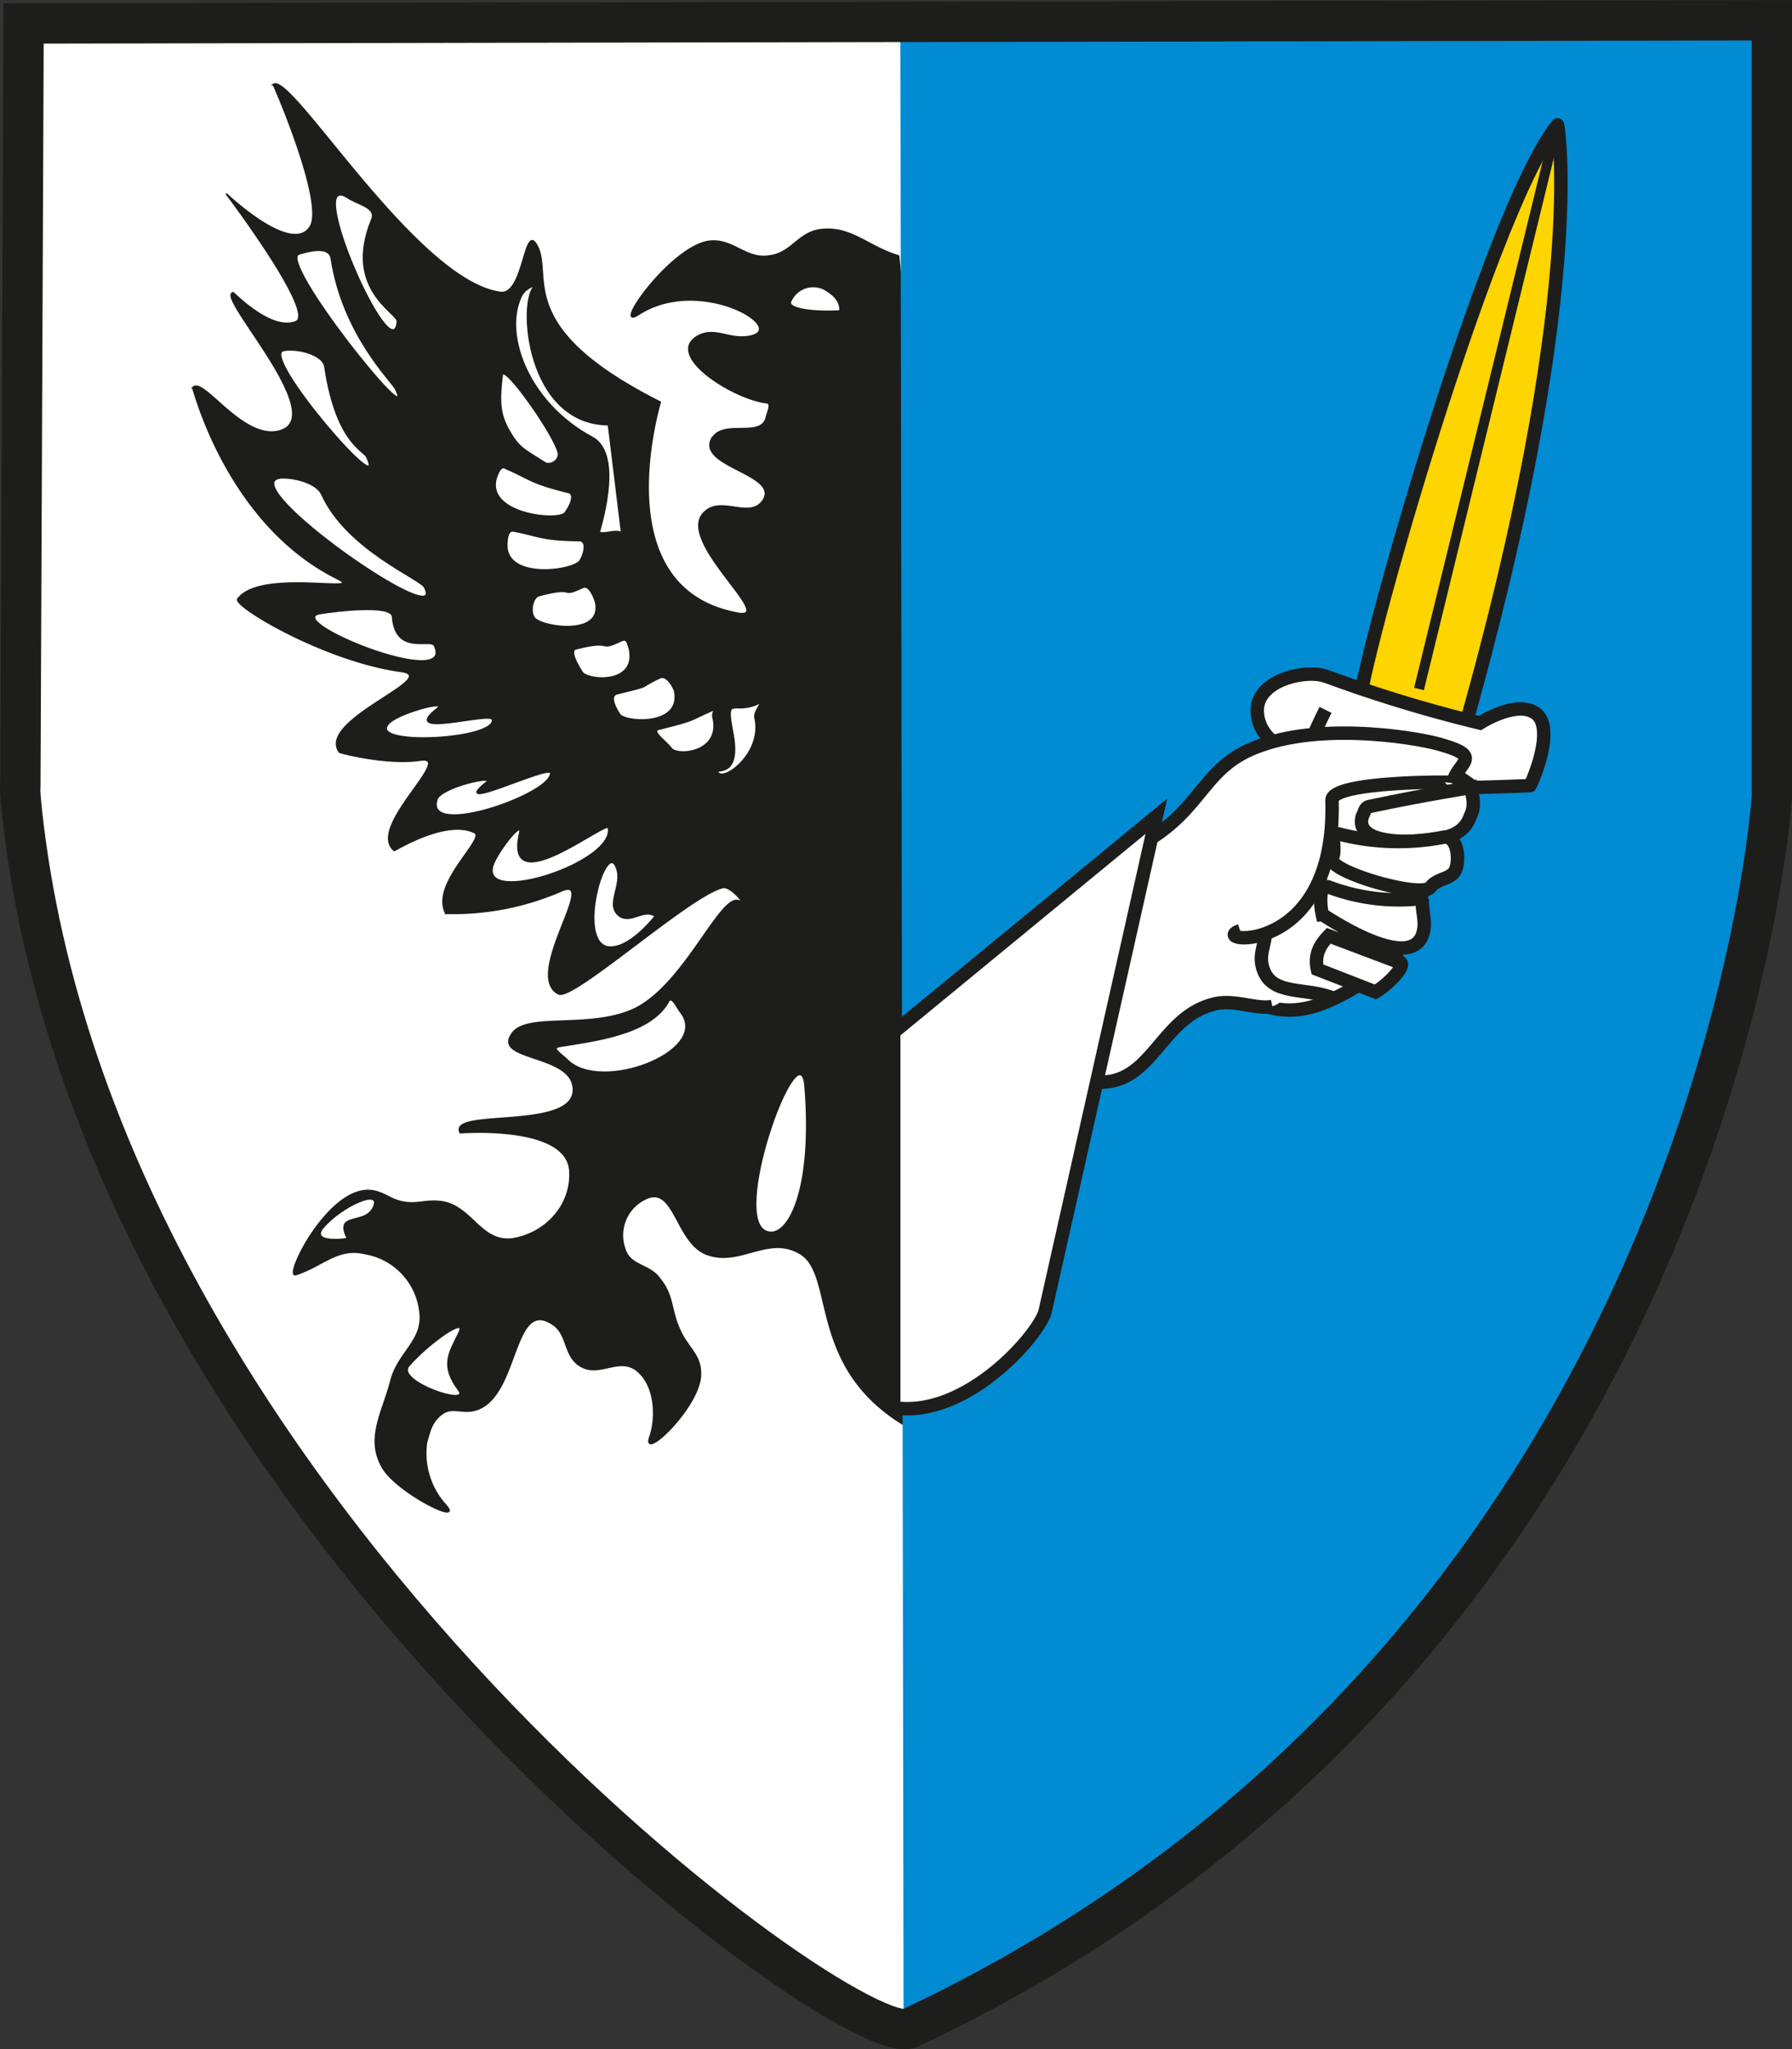 <svg id="Layer_1" data-name="Layer 1" xmlns="http://www.w3.org/2000/svg" viewBox="0 0 266.92 305.19"><rect x="0" y="0" width="266.92" height="305.19" fill="#333333" stroke="none"/><defs><clipPath id="clip-path" transform="translate(-.01 -.5)"><path class="cls-1" d="M0 0h267.58v305.69H0z"/></clipPath><clipPath id="clip-path-2" transform="translate(-.01 -.5)"><path class="cls-1" d="M-.07-.1h267.6v305.76H-.07z"/></clipPath><style>.cls-1,.cls-17{fill:none}.cls-7,.cls-9{fill:#fff}.cls-17,.cls-7,.cls-9{stroke:#1d1d1b;stroke-miterlimit:3.86}.cls-9{stroke-width:.25px}.cls-17,.cls-7{stroke-width:2px}</style></defs><g clip-path="url(#clip-path)"><g clip-path="url(#clip-path-2)"><path d="M139.13 300.86c-1.21.55-2.4 1.12-3.6 1.68-8.51 4-119.51-76-132-179-.68-5.54-.53-6.49-.48-6.54L3.53 4l134.4-.24 1.2 297.12z" transform="translate(-.01 -.5)" fill="#fff"/><path d="M105.99 65.4c-2 4.11 10.21 5.23 7.68 9.12-1.93 2.89-6.14-.63-8.64 1.68-4.78 4.07 10.96 16.3 4.81 15.12-20.12-3.74-11.42-31.47-11.52-31.44-22.5-11.33-15.67-19.06-18.48-23.52-1.75-2.86-1.85 7.63-5.28 7.2-12.57-1.65-31.23-32.91-33.84-30.96.07 0 7.67 17.54 5.52 21.12-2.71 4.53-12.52-4.86-12.48-4.8s13.38 17.72 10.32 19c-3.72 1.5-9.27-4.34-9.36-4.32-2.63.52 14.86 18.79 6.72 20.64-5.47 1.21-11.3-8.31-12.72-6.48.11 0 5 20.07 21.36 28.32 5.2 2.53-11.17-1.49-14.64 3.12-.8 1 13 9.29 24.48 10.8 5.74 1-12.75 7.27-9.36 12 0 .08 7.08 1.93 12 1.2 5.42-.87-8 10-3.84 13.44 0 .12 7.73-4.8 12-2.64 1.67.93-6.6 7.57-4.32 12a40.39 40.39 0 0017.28-3.36c5.5-2.28-5.8 12.67-.48 15.36 2.17 1.06 19.57-14.71 24.48-15.84 1.31-.25 3.76 3.06 2.64 2.16-2.66-2.12-7.94 11.9-15.6 15.84-6.68 3.3-16.42.53-18.48 3.84-2.72 3.86 8.3 3 9.12 7.68 1.27 7-18.69 3.24-16.8 7 0 0 15.65-1.25 16.32 5.52.43 5.15-3.53 9.56-8.64 10.32-4.63.5-6-4.79-10.32-5.52-2.42-.38-3.82.47-6 0-1.87-.37-2.65-1.4-4.56-1.67-6.44-.81-13.25 13.2-11.28 12.47 4-1.28 6.18-4.12 10.32-3.12a9.9 9.9 0 018.16 8.65c.62 4.3-3.28 6.08-4.32 10.31-1.32 4.94-3.77 8.67-1.2 13 2.21 3.67 12.12 8.62 9.36 5.52a11.44 11.44 0 01-2.88-9.36c.51-1.73.74-3.13 2.4-4.31 1.44-1 2.92 0 4.8-.49 6.5-1.73 5.52-16.38 11.28-13 2.76 1.46 1.82 4.93 4.56 6.48s5.47-1.34 8.16.48c3.06 2.34 3 7.26 2.16 9.84-1.72 4.37 7.74-4.58 7.44-9.35 0-2.74-2-3.81-3.12-6.49-1.31-2.83-.89-5-2.88-7.44-1.53-2.28-4.5-1.87-5.28-4.56a6 6 0 013.12-7.44c4.26-2.11 4.52 6.24 8.88 8.16 5 2.12 9.31-2.91 14.16 0 5.32 3.19 1.07 16.72 15.36 25.44 1.46.93 6.4-103.44-.72-174-4.75-1.42-7.23-4.64-12-3.84-3.12.67-4 3.42-7.2 3.84-3.57.63-5.49-2.68-9.12-2.16-5.81.94-14.65 13.7-10.32 10.8 9.2-5.86 22.67 2.32 16.32 3.36-3 .51-5.12-1.5-7.68 0-4.74 2.88 5.45 9.27 10.32 9.84.87.06.21 1.32 0 2.16-.71 3.33-6.67.15-8.16 3.36z" stroke-width=".25" stroke="#1d1d1b" stroke-miterlimit="3.86" fill="#1d1d1b"/><path d="M134.09 3.74L263 3.5v115.44c0 .11-8.26 127.05-128.4 183.6l-.48-298.8z" transform="translate(-.01 -.5)" fill="#008bd2"/><path class="cls-7" d="M186.89 149.66c6.06 3 11.28.16 17-3.36 9-5.36 8.31-20.64 12-24.24 3-2.78 1.18-7-1-10.56-4.66-8.19-15.82-.49-23.52 5-7 5-12.28 10.08-11.76 18.72.21 6.3 1.7 11.43 7.2 14.4z" transform="translate(-.01 -.5)"/><path d="M3.52 3.5l260.4-.48v115.42c.09.11-8.22 127.05-128.4 183.6-8.51 4-119.51-76-132-179-.68-5.54-.53-6.49-.48-6.54l.48-113z" stroke-width="6" stroke="#1d1d1b" stroke-miterlimit="3.86" fill="none"/><path class="cls-9" d="M51.77 29.9c1.55 1.07 4.46 1.46 3.6 3.36-4.22 10.38 4 13.88 3.84 15.12-.66 7.77-14.08-22.71-7.44-18.48zm-7.2 8.4c1.79-.54 4.55-1.14 4.8.72 1.73 11.28 9 18.24 9.6 19.44 3.3 7-17.82-19.32-14.4-20.16zm-2.4 14.4c1.94-.44 5.94.51 6.24 2.4 1.68 11.24 5.7 12.41 6.24 13.44C58 75.67 38.9 53.64 42.17 52.7zm-.48 18.96c2-.15 5.41.7 6.24 2.4 3.72 8.33 14.93 12.7 15.36 13.94 3.48 6.94-28.39-15.34-21.6-16.32zm6.24 20.16c2-.31 10.3-1.38 10.56.48.41 5.84 5.62 3.21 6.24 4.32 3.29 7-23.58-4-16.8-4.8zm9.84 16.56c1.11-1.59 8.92-3.7 7.44-2.4-6.06 4.66 8 .42 8.16 1.68.53 3-18.22 4-15.6.72zM65 119.66c.58-2 9.08-3.81 7.44-2.64-5.9 4.79 9.29-2.62 9.6-1.44.39 3.06-18.61 9.81-17 4.08zm8.37 9.84c.54-1.92 4.48-7 4.08-5-2.55 10.68 13-2 13.2-.72 1 5.15-18.88 11.61-17.28 5.76zm18.48.24c-1.56-4.43-5.95 10.6-1.44 11.76 3.24.64 7.24-4.61 7.2-4.56-1.64-1.22-3.5 1.09-5.28 0-2.28-1.63.56-4.64-.48-7.2zM77.93 44.06c-3.28 5.58.47 16.33 10.32 21.6 4.81 2.62.9 14.23 1 14.16 1.3.24 2.18-.44 3.36 0l-1.96-16.08c-12.25-.1-13.5-18.35-11-20.64.63-.49-1.31.36-1.68 1z" transform="translate(-.01 -.5)"/><path class="cls-9" d="M83.21 68.3c.19-1.91-8.06-13.66-8.4-12-.38 3.39-.62 5.73 1.2 8.64 1.32 2.33 2.39 2.7 5.28 4.56a1.54 1.54 0 001.92-1.2zm1.44 5.52c-5.75-1.43-5.5-1.93-9.36-3.6-.7-.46-1.18.8-1.44 1.68-1.2 5.24 9.3 6.24 10.32 5 .73-1 1.63-2.75.48-3.12zM86.33 81c-5.85-.1-5.73-.64-9.84-1.44-.83-.16-1 1.17-1 2.16 0 5.3 10.46 3.74 11 2.16.59-1 1-2.9-.24-2.88zm-6 8.18c5.82-1.54 2.82.46 6.48-1.2.91-.47 1.64 1.29 1.92 2.16 1.17 5.25-8.08 3.75-9.12 2.4-.7-.83-.35-3.1.72-3.36zm17.76 19.92c5.81-1.46 4.31-1.21 8.16-2.88.72-.46-.3.3 0 1.2 1.15 5.22-5.35 5.72-6.24 4.56s-3-2.54-1.92-2.88zm-6.24-5.28c5.8-1.43 2.8-.68 6.48-2.4.89-.41 1.87 1.1 2.16 1.92 1.16 5.3-7.09 4.8-8.16 3.6-.67-1-1.57-2.75-.48-3.12zm-6-6.72c5.8-1.46 3.05.54 6.72-1.2.9-.39.88.37 1.2 1.2 1.13 5.29-5.87 4.79-7 3.6-.65-1-2-3.26-1-3.6zm23.28 12.48c-1.1-5.78.15-2.55 3.84-4.32.88-.36-.77 1.26-.48 2.16 1.16 5.22-4.59 9.47-5.52 8.16-.81-.87 3.55 1.17 2.16-6z" transform="translate(-.01 -.5)"/><path d="M115.12 43.32c1.71 3 5.85 10.86 4.32 7.92-1.7-3.16-5.84-11-4.32-7.92z" stroke-width=".25" stroke="#1d1d1b" stroke-miterlimit="3.86" fill="none"/><path d="M119.92 161.64c1.27 15.47-2.46 22.64-5.52 21.84-6.08-1.31 4.63-30.62 5.52-21.84z" fill-rule="evenodd" stroke-width=".25" stroke="#1d1d1b" stroke-miterlimit="3.86" fill="#fff"/><path class="cls-9" d="M68.33 199.1c-1.38 2.88-2.76 4.72 0 8.4 1.92 2.57-9.45-1.24-7.44-3.6 2.84-3.3 9-7.7 7.44-4.8zM83 156.38c5.13-.84 13.86-1.76 16.56-6.72.55-1 1.29.94 1.92 1.68 4.31 5.77-12 12.06-17 7-.62-.64-2.25-1.68-1.44-1.92z" transform="translate(-.01 -.5)"/><path class="cls-7" d="M219.05 117.74c.09.1-6.35 1-15.12 2.88-.66.13-.67.88-1 1.44-1.11 3.77 5.45 4 9.36 3.6 2.91-.31 5.71-.67 6.72-3.6.7-1.46.5-2.58 0-4.32z" transform="translate(-.01 -.5)"/><path class="cls-7" d="M215 125.18c1.93-.3 2.43 2.77 1.92 4.56s-2.66 1.38-3.84 2.88c-1.27 1.77-15.52-2.37-14.64-4.32.7-1.21-.47-3.94 1-3.6a35.35 35.35 0 0015.6.48zm-3.15 9.12c-.07 2.24.71 3.6 0 5.52-2.2 5.57-14.78-3.13-14.88-3.12-.36-1.6-.53-4.73 1-4.08a29.55 29.55 0 0013.92 1.68zm-3.85 9.36c2.28-.07-1.2 3.48-3.12 4.56l-8.64-3.36c-.45-2 .22-3.5 1.68-5l10.08 3.8z" transform="translate(-.01 -.5)"/><path d="M202.48 106.2c-1.74-.81 18.94-74.61 29.52-87.6 0-.11 4.6 25.17-14.16 91-.09 0-9.63-.43-15.36-3.36z" fill="#ffd500" stroke-width="2" stroke="#1d1d1b" stroke-miterlimit="3.86"/><path class="cls-7" d="M197.45 101.18a204.72 204.72 0 0023 7s5-3.22 7.92-1.68c3.78 1.86-.37 11-.48 11 .11 0-8.79.34-8.4.24.07.1-11.34-8.83-19.2-7.2-2.49.43-3.53 2.43-6 2.16-3.82-.2-7.21-3-7-6.72.38-4.41 7.41-5.74 10.08-4.8z" transform="translate(-.01 -.5)"/><path stroke-width="1.5" stroke="#1d1d1b" stroke-miterlimit="3.86" fill="none" d="M231.52 20.05l-20.16 82.56"/><path d="M167.21 127.58c12.38-5.4 11-12.81 20.64-16.08 10-3.58 24.48-.92 27.12 0 6 1.74 2.1 2.63 1.44 5.52 0-.1-18-.21-18 2.64.72 23.74-18.82 21.17-13.68 19.44 5.8-2.25 8.9 5.41 6.72 9.6-1.85 3.82-6.78.08-11 1.44-7.6 2.2-8.87 11.8-16.8 11.52-13.51-.41-8.76-28.89 3.6-34.08z" transform="translate(-.01 -.5)" fill-rule="evenodd" fill="#fff"/><path d="M48.17 185.42c2.26-2 5.91-5 6-5-.09 0 .8 0 0 0-.09 0-8.4 7-6 5z" transform="translate(-.01 -.5)" fill-rule="evenodd" stroke="#1d1d1b" stroke-miterlimit="3.86" fill="#fff"/><path class="cls-9" d="M55.61 180.38c-1.38 2.68-5.81.56-3.84 4.56.08.11-5.76.84-3.6-1.68 2.68-3.14 8.95-6 7.44-2.88z" transform="translate(-.01 -.5)"/><path d="M117.53 45c-1.64 2.74 7.84 2.24 7.92 2.16.32-1.51-.6-2.75-1.92-3.6a4.05 4.05 0 00-6 1.44z" transform="translate(-.01 -.5)" stroke="#1d1d1b" stroke-miterlimit="3.86" fill="#fff"/><path class="cls-17" d="M197.45 106.22c-.8 1.6-1.21 2.52-1.92 4.08m-6 40.08c-2.45.53-5.95-1.28-9.12-.24-7.6 2.2-8.87 11.8-16.8 11.52-13.51-.41-8.76-28.89 3.6-34.08 12.38-5.4 11-12.81 20.64-16.08 10-3.58 24.48-.92 27.12 0 6 1.74 2.1 2.63 1.44 5.52 0-.1-18-.21-18 2.64.72 23.74-18.82 21.17-13.68 19.44" transform="translate(-.01 -.5)"/><path class="cls-7" d="M133.13 154.22l39.12-32.16-16.56 73.69c-.78 3.34-11.65 16.06-22.56 14.39v-55.92z" transform="translate(-.01 -.5)"/><path class="cls-17" d="M198.65 149.18c-4.14-1.76-9.29-.23-10.56-4.56-.59-2 .32-3.3.48-5.52" transform="translate(-.01 -.5)"/></g></g></svg>